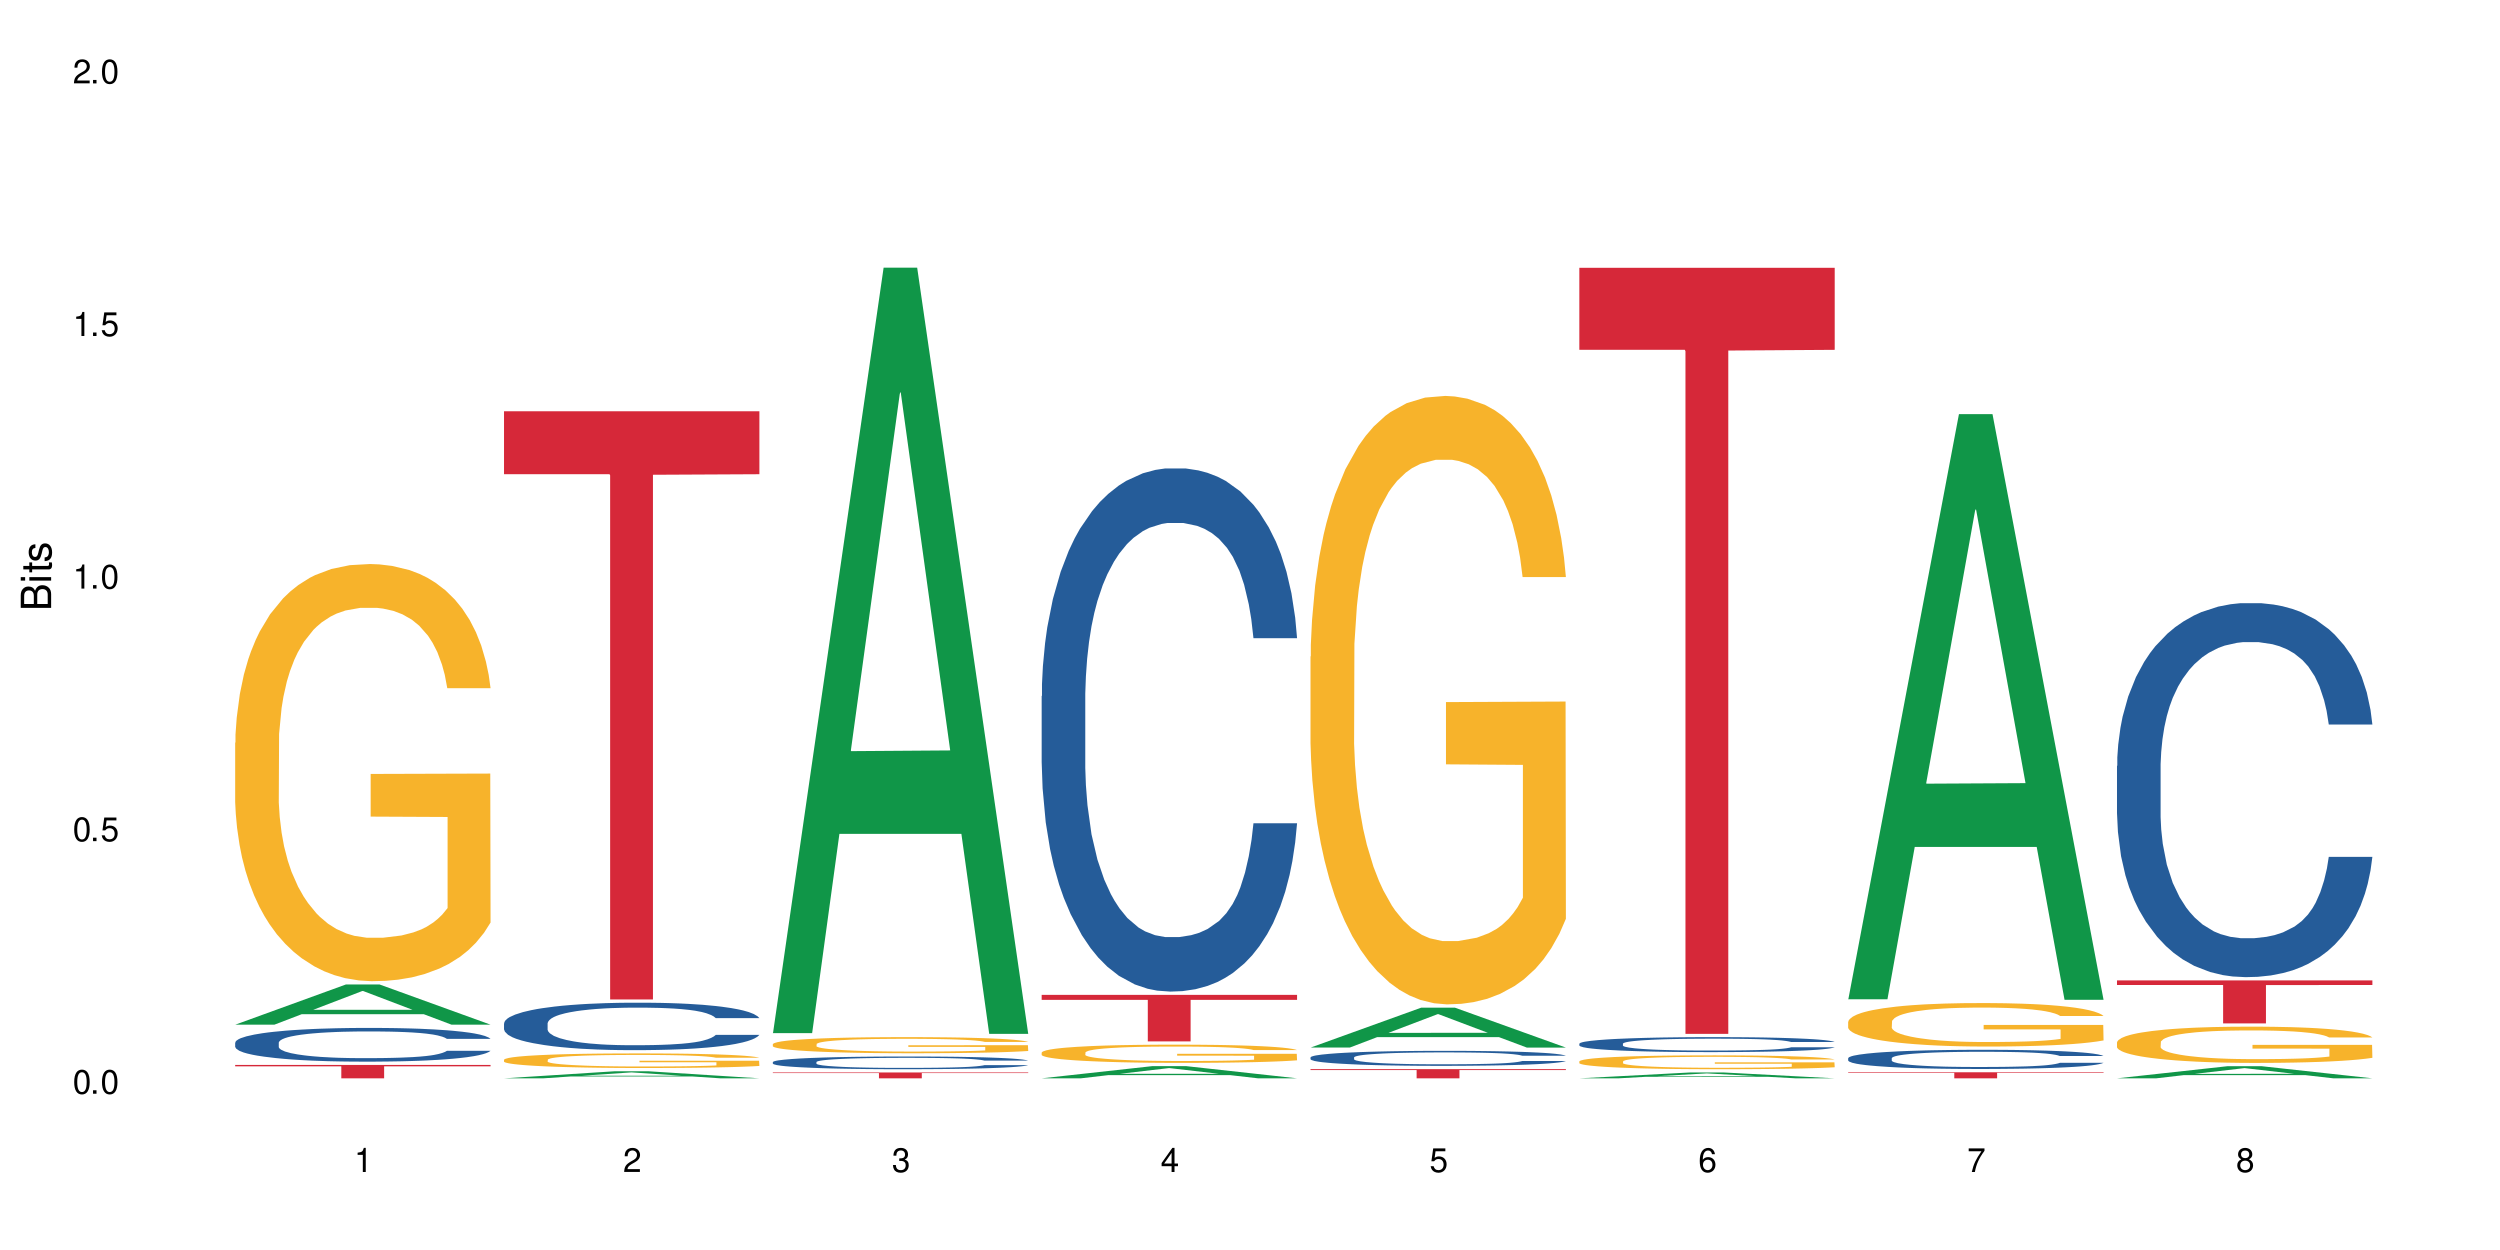 <?xml version="1.0" encoding="UTF-8"?>
<svg xmlns="http://www.w3.org/2000/svg" xmlns:xlink="http://www.w3.org/1999/xlink" width="720" height="360" viewBox="0 0 720 360">
<defs>
<g>
<g id="glyph-0-0">
</g>
<g id="glyph-0-1">
<path d="M 2.641 -6.938 C 2 -6.938 1.422 -6.656 1.078 -6.172 C 0.641 -5.562 0.406 -4.641 0.406 -3.359 C 0.406 -1.016 1.188 0.219 2.641 0.219 C 4.078 0.219 4.859 -1.016 4.859 -3.297 C 4.859 -4.641 4.656 -5.547 4.203 -6.172 C 3.844 -6.656 3.281 -6.938 2.641 -6.938 Z M 2.641 -6.188 C 3.547 -6.188 4 -5.25 4 -3.375 C 4 -1.406 3.562 -0.484 2.625 -0.484 C 1.734 -0.484 1.281 -1.438 1.281 -3.344 C 1.281 -5.25 1.734 -6.188 2.641 -6.188 Z M 2.641 -6.188 "/>
</g>
<g id="glyph-0-2">
<path d="M 1.828 -1 L 0.828 -1 L 0.828 0 L 1.828 0 Z M 1.828 -1 "/>
</g>
<g id="glyph-0-3">
<path d="M 4.562 -6.797 L 1.062 -6.797 L 0.547 -3.094 L 1.328 -3.094 C 1.719 -3.562 2.047 -3.734 2.578 -3.734 C 3.484 -3.734 4.062 -3.109 4.062 -2.094 C 4.062 -1.125 3.484 -0.531 2.578 -0.531 C 1.828 -0.531 1.375 -0.906 1.188 -1.672 L 0.328 -1.672 C 0.453 -1.109 0.547 -0.844 0.75 -0.594 C 1.125 -0.078 1.828 0.219 2.594 0.219 C 3.969 0.219 4.922 -0.781 4.922 -2.219 C 4.922 -3.562 4.031 -4.484 2.719 -4.484 C 2.25 -4.484 1.859 -4.359 1.469 -4.062 L 1.734 -5.969 L 4.562 -5.969 Z M 4.562 -6.797 "/>
</g>
<g id="glyph-0-4">
<path d="M 2.484 -4.938 L 2.484 0 L 3.328 0 L 3.328 -6.938 L 2.766 -6.938 C 2.469 -5.875 2.281 -5.734 0.984 -5.562 L 0.984 -4.938 Z M 2.484 -4.938 "/>
</g>
<g id="glyph-0-5">
<path d="M 4.859 -0.828 L 1.281 -0.828 C 1.359 -1.406 1.672 -1.781 2.5 -2.281 L 3.469 -2.828 C 4.406 -3.344 4.906 -4.062 4.906 -4.906 C 4.906 -5.484 4.672 -6.031 4.266 -6.406 C 3.859 -6.766 3.375 -6.938 2.719 -6.938 C 1.859 -6.938 1.219 -6.625 0.844 -6.031 C 0.609 -5.672 0.5 -5.234 0.484 -4.531 L 1.328 -4.531 C 1.359 -5.016 1.406 -5.281 1.531 -5.516 C 1.75 -5.938 2.188 -6.203 2.703 -6.203 C 3.469 -6.203 4.031 -5.641 4.031 -4.891 C 4.031 -4.344 3.719 -3.859 3.125 -3.516 L 2.234 -3 C 0.812 -2.172 0.406 -1.531 0.328 -0.016 L 4.859 -0.016 Z M 4.859 -0.828 "/>
</g>
<g id="glyph-0-6">
<path d="M 2.125 -3.188 L 2.578 -3.188 C 3.5 -3.188 3.984 -2.766 3.984 -1.922 C 3.984 -1.062 3.469 -0.531 2.594 -0.531 C 1.656 -0.531 1.203 -1 1.156 -2.016 L 0.312 -2.016 C 0.344 -1.453 0.438 -1.094 0.609 -0.781 C 0.953 -0.109 1.625 0.219 2.547 0.219 C 3.953 0.219 4.859 -0.625 4.859 -1.938 C 4.859 -2.828 4.516 -3.297 3.703 -3.594 C 4.344 -3.844 4.656 -4.328 4.656 -5.031 C 4.656 -6.219 3.875 -6.938 2.578 -6.938 C 1.203 -6.938 0.484 -6.172 0.453 -4.703 L 1.297 -4.703 C 1.312 -5.125 1.344 -5.359 1.453 -5.578 C 1.641 -5.969 2.062 -6.203 2.594 -6.203 C 3.344 -6.203 3.797 -5.75 3.797 -5 C 3.797 -4.516 3.609 -4.219 3.25 -4.047 C 3.016 -3.953 2.703 -3.922 2.125 -3.906 Z M 2.125 -3.188 "/>
</g>
<g id="glyph-0-7">
<path d="M 3.141 -1.672 L 3.141 0 L 3.984 0 L 3.984 -1.672 L 4.984 -1.672 L 4.984 -2.438 L 3.984 -2.438 L 3.984 -6.938 L 3.359 -6.938 L 0.266 -2.578 L 0.266 -1.672 Z M 3.141 -2.438 L 1 -2.438 L 3.141 -5.5 Z M 3.141 -2.438 "/>
</g>
<g id="glyph-0-8">
<path d="M 4.781 -5.125 C 4.609 -6.266 3.891 -6.938 2.844 -6.938 C 2.094 -6.938 1.422 -6.578 1.031 -5.953 C 0.594 -5.266 0.406 -4.422 0.406 -3.172 C 0.406 -2 0.578 -1.25 0.984 -0.641 C 1.359 -0.078 1.953 0.219 2.703 0.219 C 3.984 0.219 4.922 -0.75 4.922 -2.094 C 4.922 -3.375 4.062 -4.281 2.844 -4.281 C 2.172 -4.281 1.641 -4.031 1.281 -3.516 C 1.281 -5.234 1.828 -6.188 2.797 -6.188 C 3.391 -6.188 3.797 -5.797 3.938 -5.125 Z M 2.734 -3.531 C 3.547 -3.531 4.062 -2.953 4.062 -2.031 C 4.062 -1.156 3.484 -0.531 2.703 -0.531 C 1.922 -0.531 1.328 -1.188 1.328 -2.078 C 1.328 -2.938 1.906 -3.531 2.734 -3.531 Z M 2.734 -3.531 "/>
</g>
<g id="glyph-0-9">
<path d="M 4.984 -6.797 L 0.438 -6.797 L 0.438 -5.969 L 4.109 -5.969 C 2.5 -3.656 1.828 -2.234 1.328 0 L 2.219 0 C 2.594 -2.172 3.453 -4.047 4.984 -6.094 Z M 4.984 -6.797 "/>
</g>
<g id="glyph-0-10">
<path d="M 3.75 -3.656 C 4.469 -4.094 4.688 -4.438 4.688 -5.078 C 4.688 -6.172 3.844 -6.938 2.641 -6.938 C 1.438 -6.938 0.594 -6.172 0.594 -5.094 C 0.594 -4.438 0.812 -4.094 1.516 -3.656 C 0.734 -3.266 0.359 -2.703 0.359 -1.922 C 0.359 -0.656 1.281 0.219 2.641 0.219 C 3.984 0.219 4.922 -0.656 4.922 -1.922 C 4.922 -2.703 4.531 -3.266 3.75 -3.656 Z M 2.641 -6.188 C 3.359 -6.188 3.812 -5.75 3.812 -5.062 C 3.812 -4.406 3.344 -3.984 2.641 -3.984 C 1.922 -3.984 1.453 -4.406 1.453 -5.078 C 1.453 -5.75 1.922 -6.188 2.641 -6.188 Z M 2.641 -3.266 C 3.484 -3.266 4.062 -2.719 4.062 -1.906 C 4.062 -1.078 3.484 -0.531 2.625 -0.531 C 1.797 -0.531 1.219 -1.094 1.219 -1.906 C 1.219 -2.719 1.781 -3.266 2.641 -3.266 Z M 2.641 -3.266 "/>
</g>
<g id="glyph-1-0">
</g>
<g id="glyph-1-1">
<path d="M 0 -0.953 L 0 -4.891 C 0 -5.719 -0.234 -6.344 -0.734 -6.797 C -1.188 -7.234 -1.812 -7.469 -2.5 -7.469 C -3.547 -7.469 -4.188 -7 -4.625 -5.875 C -4.984 -6.688 -5.625 -7.094 -6.531 -7.094 C -7.172 -7.094 -7.734 -6.859 -8.141 -6.391 C -8.562 -5.922 -8.75 -5.344 -8.75 -4.5 L -8.75 -0.953 Z M -4.984 -2.062 L -7.766 -2.062 L -7.766 -4.219 C -7.766 -4.844 -7.688 -5.203 -7.453 -5.5 C -7.219 -5.812 -6.859 -5.969 -6.375 -5.969 C -5.891 -5.969 -5.531 -5.812 -5.297 -5.5 C -5.062 -5.203 -4.984 -4.844 -4.984 -4.219 Z M -0.984 -2.062 L -4 -2.062 L -4 -4.781 C -4 -5.766 -3.438 -6.359 -2.484 -6.359 C -1.547 -6.359 -0.984 -5.766 -0.984 -4.781 Z M -0.984 -2.062 "/>
</g>
<g id="glyph-1-2">
<path d="M -6.281 -1.797 L -6.281 -0.797 L 0 -0.797 L 0 -1.797 Z M -8.75 -1.797 L -8.75 -0.797 L -7.484 -0.797 L -7.484 -1.797 Z M -8.75 -1.797 "/>
</g>
<g id="glyph-1-3">
<path d="M -6.281 -3.047 L -6.281 -2.016 L -8.016 -2.016 L -8.016 -1.016 L -6.281 -1.016 L -6.281 -0.172 L -5.469 -0.172 L -5.469 -1.016 L -0.719 -1.016 C -0.078 -1.016 0.281 -1.453 0.281 -2.234 C 0.281 -2.5 0.25 -2.719 0.188 -3.047 L -0.641 -3.047 C -0.609 -2.906 -0.594 -2.766 -0.594 -2.562 C -0.594 -2.141 -0.719 -2.016 -1.156 -2.016 L -5.469 -2.016 L -5.469 -3.047 Z M -6.281 -3.047 "/>
</g>
<g id="glyph-1-4">
<path d="M -4.531 -5.25 C -5.766 -5.25 -6.469 -4.422 -6.469 -2.969 C -6.469 -1.516 -5.719 -0.562 -4.547 -0.562 C -3.562 -0.562 -3.094 -1.062 -2.734 -2.562 L -2.516 -3.484 C -2.344 -4.188 -2.094 -4.469 -1.641 -4.469 C -1.047 -4.469 -0.641 -3.875 -0.641 -3 C -0.641 -2.453 -0.797 -2 -1.062 -1.75 C -1.25 -1.594 -1.422 -1.531 -1.875 -1.469 L -1.875 -0.406 C -0.422 -0.453 0.281 -1.266 0.281 -2.922 C 0.281 -4.5 -0.5 -5.516 -1.719 -5.516 C -2.656 -5.516 -3.172 -4.984 -3.469 -3.734 L -3.703 -2.766 C -3.891 -1.953 -4.156 -1.609 -4.594 -1.609 C -5.188 -1.609 -5.547 -2.125 -5.547 -2.938 C -5.547 -3.75 -5.203 -4.172 -4.531 -4.203 Z M -4.531 -5.25 "/>
</g>
</g>
</defs>
<rect x="-72" y="-36" width="864" height="432" fill="rgb(100%, 100%, 100%)" fill-opacity="1"/>
<path fill-rule="nonzero" fill="rgb(6.275%, 58.824%, 28.235%)" fill-opacity="1" d="M 67.73 295.098 L 67.809 295.09 L 99.637 283.523 L 109.301 283.523 L 141.281 295.109 L 130.047 295.109 L 122.031 292.086 L 86.906 292.086 L 79.047 295.098 L 67.73 295.098 L 90.285 290.832 L 118.809 290.824 L 104.586 285.414 L 104.43 285.406 L 104.27 285.438 L 90.207 290.824 L 90.285 290.832 Z M 67.73 295.098 "/>
<path fill-rule="nonzero" fill="rgb(14.51%, 36.078%, 60%)" fill-opacity="1" d="M 67.73 300.273 L 67.82 300.262 L 67.82 300.051 L 68.09 299.715 L 68.719 299.289 L 69.344 298.996 L 70.961 298.469 L 73.203 297.965 L 75.535 297.574 L 77.238 297.344 L 78.766 297.168 L 82.262 296.836 L 84.504 296.668 L 86.926 296.52 L 89.887 296.367 L 92.039 296.277 L 96.883 296.137 L 100.469 296.074 L 103.25 296.047 L 109.262 296.047 L 112.848 296.082 L 115.449 296.129 L 118.32 296.199 L 120.742 296.277 L 124.957 296.473 L 128.727 296.723 L 130.43 296.863 L 133.121 297.141 L 135.184 297.406 L 136.617 297.637 L 138.234 297.965 L 139.668 298.363 L 140.746 298.816 L 141.281 299.199 L 128.727 299.199 L 128.098 298.844 L 127.379 298.566 L 126.035 298.203 L 124.688 297.945 L 122.805 297.691 L 121.102 297.52 L 118.77 297.352 L 116.707 297.246 L 114.555 297.168 L 112.488 297.113 L 108.543 297.059 L 103.969 297.059 L 102.266 297.078 L 98.766 297.148 L 96.883 297.211 L 94.191 297.336 L 92.309 297.449 L 90.066 297.629 L 88.539 297.777 L 86.656 298.008 L 85.312 298.215 L 83.785 298.508 L 82.891 298.727 L 82.082 298.977 L 81.363 299.27 L 80.828 299.578 L 80.469 299.91 L 80.289 300.227 L 80.289 301.605 L 80.469 301.922 L 80.918 302.297 L 82.082 302.836 L 83.785 303.309 L 85.762 303.68 L 87.645 303.945 L 88.719 304.07 L 90.156 304.211 L 92.398 304.391 L 95.629 304.566 L 97.512 304.641 L 100.383 304.711 L 103.34 304.746 L 107.289 304.746 L 110.785 304.711 L 113.117 304.664 L 115.539 304.594 L 118.859 304.445 L 120.922 304.301 L 122.715 304.133 L 124.062 303.965 L 124.957 303.824 L 126.305 303.547 L 127.379 303.246 L 128.188 302.934 L 128.727 302.633 L 141.281 302.633 L 140.746 302.988 L 139.938 303.336 L 139.129 303.59 L 137.875 303.902 L 136.441 304.176 L 134.375 304.488 L 132.672 304.691 L 130.43 304.914 L 128.367 305.082 L 126.125 305.234 L 122.805 305.41 L 120.652 305.5 L 118.32 305.578 L 115.539 305.652 L 112.043 305.711 L 108.273 305.75 L 104.777 305.758 L 101.008 305.738 L 98.227 305.703 L 94.551 305.625 L 89.977 305.465 L 86.656 305.297 L 84.055 305.129 L 81.812 304.949 L 79.301 304.711 L 76.074 304.32 L 74.098 304.02 L 72.754 303.77 L 71.23 303.422 L 70.152 303.113 L 68.898 302.617 L 68 301.984 L 67.73 301.496 Z M 67.73 300.273 "/>
<path fill-rule="nonzero" fill="rgb(96.863%, 70.196%, 16.863%)" fill-opacity="1" d="M 67.73 213.898 L 67.82 213.789 L 67.82 211.594 L 68.18 206.656 L 69.078 199.855 L 70.242 194.258 L 71.5 189.871 L 72.305 187.566 L 73.652 184.273 L 74.816 181.859 L 77.777 176.922 L 81.543 172.312 L 83.609 170.34 L 85.941 168.473 L 89.258 166.387 L 90.785 165.621 L 95.449 163.863 L 100.738 162.77 L 106.57 162.438 L 109.262 162.547 L 112.938 162.988 L 117.961 164.195 L 120.832 165.293 L 123.074 166.387 L 125.406 167.816 L 128.277 170.008 L 130.969 172.645 L 133.121 175.277 L 135.273 178.566 L 137.066 182.078 L 138.594 185.918 L 139.938 190.527 L 140.746 194.367 L 141.281 198.207 L 128.816 198.207 L 128.098 194.367 L 127.289 191.406 L 125.945 187.785 L 124.598 185.152 L 123.254 183.066 L 120.742 180.215 L 118.59 178.457 L 115.898 176.922 L 113.297 175.934 L 110.336 175.277 L 108.543 175.059 L 103.789 175.059 L 99.484 175.824 L 96.973 176.703 L 95.18 177.582 L 92.668 179.227 L 91.141 180.543 L 90.246 181.422 L 87.555 184.82 L 85.762 187.895 L 84.773 189.98 L 83.52 193.27 L 82.621 196.234 L 81.633 200.621 L 81.098 203.914 L 80.379 211.375 L 80.289 231.125 L 80.559 235.293 L 81.098 239.793 L 81.812 243.742 L 82.891 247.914 L 83.965 251.094 L 85.852 255.375 L 87.465 258.227 L 88.719 260.09 L 91.141 263.055 L 92.129 264.043 L 94.461 266.016 L 96.883 267.551 L 99.844 268.867 L 102.086 269.527 L 105.672 270.074 L 110.246 270.074 L 115.629 269.418 L 119.039 268.539 L 121.371 267.66 L 122.895 266.895 L 124.777 265.688 L 126.125 264.59 L 127.379 263.383 L 128.906 261.52 L 128.906 235.293 L 106.75 235.184 L 106.75 222.895 L 141.195 222.785 L 141.281 265.688 L 139.398 268.648 L 137.066 271.504 L 134.824 273.695 L 132.492 275.562 L 129.176 277.648 L 126.484 278.965 L 122.355 280.5 L 118.59 281.488 L 114.645 282.145 L 111.145 282.473 L 107.02 282.586 L 103.34 282.363 L 99.395 281.707 L 96.254 280.828 L 93.383 279.73 L 90.516 278.305 L 86.926 276 L 84.594 274.137 L 82.172 271.832 L 79.75 269.09 L 77.598 266.125 L 76.164 263.82 L 74.727 261.188 L 73.203 257.898 L 71.766 254.168 L 70.691 250.766 L 69.703 246.926 L 68.988 243.305 L 68.27 238.367 L 67.91 234.418 L 67.73 231.016 Z M 67.73 213.898 "/>
<path fill-rule="nonzero" fill="rgb(83.922%, 15.686%, 22.353%)" fill-opacity="1" d="M 67.73 306.695 L 141.281 306.695 L 141.281 307.109 L 110.629 307.113 L 110.629 310.559 L 98.297 310.559 L 98.297 307.117 L 98.117 307.109 L 67.73 307.109 Z M 67.73 306.695 "/>
<path fill-rule="nonzero" fill="rgb(6.275%, 58.824%, 28.235%)" fill-opacity="1" d="M 145.156 310.559 L 145.234 310.555 L 177.059 308.523 L 186.723 308.523 L 218.707 310.559 L 207.469 310.559 L 199.453 310.027 L 164.328 310.027 L 156.469 310.559 L 145.156 310.559 L 167.707 309.809 L 196.23 309.805 L 182.008 308.855 L 181.852 308.852 L 181.695 308.859 L 167.629 309.805 L 167.707 309.809 Z M 145.156 310.559 "/>
<path fill-rule="nonzero" fill="rgb(14.51%, 36.078%, 60%)" fill-opacity="1" d="M 145.156 294.73 L 145.242 294.715 L 145.242 294.418 L 145.512 293.941 L 146.141 293.344 L 146.77 292.93 L 148.383 292.195 L 150.625 291.48 L 152.957 290.934 L 154.664 290.605 L 156.188 290.359 L 159.684 289.895 L 161.93 289.656 L 164.352 289.445 L 167.309 289.234 L 169.461 289.109 L 174.305 288.91 L 177.895 288.82 L 180.676 288.785 L 186.684 288.785 L 190.273 288.832 L 192.875 288.895 L 195.742 288.996 L 198.164 289.109 L 202.383 289.383 L 206.148 289.734 L 207.852 289.934 L 210.543 290.32 L 212.605 290.695 L 214.043 291.02 L 215.656 291.48 L 217.094 292.043 L 218.168 292.68 L 218.707 293.219 L 206.148 293.219 L 205.52 292.719 L 204.805 292.332 L 203.457 291.82 L 202.113 291.457 L 200.23 291.094 L 198.523 290.855 L 196.191 290.621 L 194.129 290.469 L 191.977 290.359 L 189.914 290.281 L 185.969 290.207 L 181.391 290.207 L 179.688 290.234 L 176.191 290.332 L 174.305 290.418 L 171.613 290.594 L 169.73 290.758 L 167.488 291.008 L 165.965 291.219 L 164.082 291.543 L 162.734 291.832 L 161.211 292.242 L 160.312 292.555 L 159.508 292.906 L 158.789 293.316 L 158.25 293.754 L 157.891 294.215 L 157.711 294.668 L 157.711 296.602 L 157.891 297.051 L 158.34 297.578 L 159.508 298.34 L 161.211 299 L 163.184 299.523 L 165.066 299.898 L 166.145 300.074 L 167.578 300.273 L 169.82 300.523 L 173.051 300.773 L 174.934 300.875 L 177.805 300.973 L 180.766 301.023 L 184.711 301.023 L 188.211 300.973 L 190.543 300.91 L 192.965 300.812 L 196.281 300.598 L 198.344 300.398 L 200.141 300.16 L 201.484 299.926 L 202.383 299.723 L 203.727 299.336 L 204.805 298.914 L 205.609 298.477 L 206.148 298.051 L 218.707 298.051 L 218.168 298.551 L 217.359 299.039 L 216.555 299.398 L 215.297 299.836 L 213.863 300.223 L 211.801 300.66 L 210.094 300.949 L 207.852 301.262 L 205.789 301.496 L 203.547 301.711 L 200.23 301.961 L 198.074 302.086 L 195.742 302.199 L 192.965 302.297 L 189.465 302.383 L 185.699 302.434 L 182.199 302.445 L 178.434 302.422 L 175.652 302.371 L 171.973 302.258 L 167.398 302.035 L 164.082 301.797 L 161.48 301.559 L 159.238 301.312 L 156.727 300.973 L 153.496 300.426 L 151.523 300 L 150.176 299.648 L 148.652 299.164 L 147.574 298.727 L 146.32 298.027 L 145.422 297.141 L 145.156 296.453 Z M 145.156 294.73 "/>
<path fill-rule="nonzero" fill="rgb(96.863%, 70.196%, 16.863%)" fill-opacity="1" d="M 145.156 305.184 L 145.242 305.18 L 145.242 305.102 L 145.602 304.93 L 146.5 304.691 L 147.664 304.496 L 148.922 304.344 L 149.73 304.262 L 151.074 304.148 L 152.242 304.062 L 155.199 303.891 L 158.969 303.73 L 161.031 303.66 L 163.363 303.594 L 166.684 303.523 L 168.207 303.496 L 172.871 303.434 L 178.164 303.395 L 183.992 303.383 L 186.684 303.387 L 190.363 303.402 L 195.387 303.445 L 198.254 303.484 L 200.496 303.523 L 202.828 303.574 L 205.699 303.648 L 208.391 303.742 L 210.543 303.832 L 212.695 303.949 L 214.492 304.07 L 216.016 304.207 L 217.359 304.367 L 218.168 304.5 L 218.707 304.637 L 206.238 304.637 L 205.52 304.5 L 204.715 304.398 L 203.367 304.27 L 202.023 304.18 L 200.676 304.105 L 198.164 304.008 L 196.012 303.945 L 193.32 303.891 L 190.723 303.855 L 187.762 303.832 L 185.969 303.824 L 181.211 303.824 L 176.906 303.852 L 174.395 303.883 L 172.602 303.914 L 170.09 303.973 L 168.566 304.016 L 167.668 304.047 L 164.977 304.168 L 163.184 304.273 L 162.195 304.348 L 160.941 304.461 L 160.043 304.566 L 159.059 304.719 L 158.52 304.836 L 157.801 305.094 L 157.711 305.785 L 157.98 305.93 L 158.52 306.09 L 159.238 306.227 L 160.312 306.371 L 161.391 306.484 L 163.273 306.633 L 164.887 306.734 L 166.145 306.797 L 168.566 306.902 L 169.551 306.938 L 171.883 307.004 L 174.305 307.059 L 177.266 307.105 L 179.508 307.129 L 183.098 307.148 L 187.672 307.148 L 193.055 307.125 L 196.461 307.094 L 198.793 307.062 L 200.32 307.035 L 202.203 306.992 L 203.547 306.957 L 204.805 306.914 L 206.328 306.848 L 206.328 305.93 L 184.172 305.926 L 184.172 305.496 L 218.617 305.496 L 218.707 306.992 L 216.824 307.098 L 214.492 307.195 L 212.25 307.273 L 209.918 307.34 L 206.598 307.41 L 203.906 307.457 L 199.781 307.512 L 196.012 307.547 L 192.066 307.57 L 188.566 307.582 L 184.441 307.586 L 180.766 307.578 L 176.816 307.555 L 173.68 307.523 L 170.809 307.484 L 167.938 307.434 L 164.352 307.355 L 162.016 307.289 L 159.594 307.207 L 157.172 307.113 L 155.02 307.008 L 153.586 306.93 L 152.152 306.836 L 150.625 306.723 L 149.191 306.59 L 148.113 306.473 L 147.129 306.34 L 146.41 306.211 L 145.691 306.039 L 145.332 305.902 L 145.156 305.781 Z M 145.156 305.184 "/>
<path fill-rule="nonzero" fill="rgb(83.922%, 15.686%, 22.353%)" fill-opacity="1" d="M 145.156 118.441 L 218.707 118.441 L 218.707 136.574 L 188.051 136.734 L 188.051 287.848 L 175.719 287.848 L 175.719 136.891 L 175.539 136.574 L 145.156 136.574 Z M 145.156 118.441 "/>
<path fill-rule="nonzero" fill="rgb(6.275%, 58.824%, 28.235%)" fill-opacity="1" d="M 222.578 297.547 L 222.656 297.34 L 254.48 77.094 L 264.148 77.094 L 296.129 297.754 L 284.895 297.754 L 276.879 240.156 L 241.75 240.156 L 233.895 297.547 L 222.578 297.547 L 245.129 216.328 L 273.656 216.121 L 259.434 113.145 L 259.273 112.938 L 259.117 113.559 L 245.051 216.121 L 245.129 216.328 Z M 222.578 297.547 "/>
<path fill-rule="nonzero" fill="rgb(14.51%, 36.078%, 60%)" fill-opacity="1" d="M 222.578 305.867 L 222.668 305.863 L 222.668 305.781 L 222.938 305.656 L 223.562 305.496 L 224.191 305.383 L 225.809 305.188 L 228.051 304.996 L 230.383 304.848 L 232.086 304.762 L 233.609 304.695 L 237.109 304.57 L 239.352 304.508 L 241.773 304.449 L 244.734 304.395 L 246.887 304.359 L 251.73 304.309 L 255.316 304.285 L 258.098 304.273 L 264.109 304.273 L 267.695 304.289 L 270.297 304.305 L 273.168 304.332 L 275.59 304.359 L 279.805 304.434 L 283.57 304.527 L 285.277 304.582 L 287.969 304.684 L 290.031 304.785 L 291.465 304.871 L 293.082 304.996 L 294.516 305.148 L 295.59 305.316 L 296.129 305.461 L 283.57 305.461 L 282.945 305.328 L 282.227 305.223 L 280.883 305.086 L 279.535 304.988 L 277.652 304.891 L 275.949 304.828 L 273.617 304.766 L 271.551 304.727 L 269.398 304.695 L 267.336 304.676 L 263.391 304.656 L 258.816 304.656 L 257.109 304.66 L 253.613 304.688 L 251.73 304.711 L 249.039 304.758 L 247.156 304.801 L 244.914 304.867 L 243.387 304.926 L 241.504 305.012 L 240.16 305.09 L 238.633 305.199 L 237.738 305.285 L 236.93 305.379 L 236.211 305.488 L 235.672 305.605 L 235.316 305.73 L 235.137 305.848 L 235.137 306.367 L 235.316 306.488 L 235.762 306.629 L 236.93 306.832 L 238.633 307.008 L 240.605 307.148 L 242.492 307.25 L 243.566 307.297 L 245.004 307.352 L 247.246 307.418 L 250.473 307.484 L 252.355 307.512 L 255.227 307.539 L 258.188 307.551 L 262.133 307.551 L 265.633 307.539 L 267.965 307.52 L 270.387 307.496 L 273.707 307.438 L 275.77 307.383 L 277.562 307.32 L 278.906 307.258 L 279.805 307.203 L 281.148 307.102 L 282.227 306.984 L 283.035 306.867 L 283.57 306.754 L 296.129 306.754 L 295.59 306.891 L 294.785 307.02 L 293.977 307.117 L 292.723 307.234 L 291.285 307.336 L 289.223 307.453 L 287.52 307.531 L 285.277 307.613 L 283.215 307.68 L 280.973 307.734 L 277.652 307.801 L 275.5 307.836 L 273.168 307.867 L 270.387 307.891 L 266.887 307.914 L 263.121 307.93 L 259.621 307.934 L 255.855 307.926 L 253.074 307.914 L 249.398 307.883 L 244.824 307.82 L 241.504 307.758 L 238.902 307.695 L 236.66 307.629 L 234.148 307.539 L 230.918 307.391 L 228.945 307.277 L 227.602 307.184 L 226.074 307.055 L 225 306.938 L 223.742 306.75 L 222.848 306.512 L 222.578 306.328 Z M 222.578 305.867 "/>
<path fill-rule="nonzero" fill="rgb(96.863%, 70.196%, 16.863%)" fill-opacity="1" d="M 222.578 300.684 L 222.668 300.676 L 222.668 300.594 L 223.027 300.402 L 223.922 300.141 L 225.09 299.922 L 226.344 299.754 L 227.152 299.664 L 228.496 299.535 L 229.664 299.445 L 232.625 299.254 L 236.391 299.074 L 238.453 299 L 240.785 298.926 L 244.105 298.844 L 245.629 298.816 L 250.293 298.746 L 255.586 298.707 L 261.418 298.691 L 264.109 298.695 L 267.785 298.715 L 272.809 298.762 L 275.68 298.805 L 277.922 298.844 L 280.254 298.902 L 283.125 298.984 L 285.816 299.086 L 287.969 299.188 L 290.121 299.316 L 291.914 299.453 L 293.438 299.602 L 294.785 299.777 L 295.59 299.926 L 296.129 300.074 L 283.66 300.074 L 282.945 299.926 L 282.137 299.812 L 280.793 299.672 L 279.445 299.57 L 278.102 299.488 L 275.59 299.379 L 273.438 299.312 L 270.746 299.254 L 268.145 299.215 L 265.184 299.188 L 263.391 299.18 L 258.637 299.18 L 254.332 299.211 L 251.82 299.242 L 250.023 299.277 L 247.512 299.34 L 245.988 299.391 L 245.094 299.426 L 242.402 299.559 L 240.605 299.676 L 239.621 299.758 L 238.363 299.883 L 237.469 300 L 236.48 300.168 L 235.941 300.297 L 235.227 300.586 L 235.137 301.348 L 235.406 301.508 L 235.941 301.684 L 236.66 301.836 L 237.738 301.996 L 238.812 302.121 L 240.695 302.285 L 242.312 302.395 L 243.566 302.469 L 245.988 302.582 L 246.977 302.621 L 249.309 302.695 L 251.73 302.754 L 254.691 302.805 L 256.934 302.832 L 260.52 302.852 L 265.094 302.852 L 270.477 302.828 L 273.887 302.793 L 276.219 302.758 L 277.742 302.73 L 279.625 302.684 L 280.973 302.641 L 282.227 302.594 L 283.75 302.523 L 283.75 301.508 L 261.598 301.504 L 261.598 301.031 L 296.039 301.023 L 296.129 302.684 L 294.246 302.797 L 291.914 302.906 L 289.672 302.992 L 287.34 303.066 L 284.02 303.145 L 281.328 303.195 L 277.203 303.254 L 273.438 303.293 L 269.488 303.32 L 265.992 303.332 L 261.867 303.336 L 258.188 303.328 L 254.242 303.301 L 251.102 303.27 L 248.23 303.227 L 245.359 303.172 L 241.773 303.082 L 239.441 303.008 L 237.02 302.922 L 234.598 302.816 L 232.445 302.699 L 231.008 302.609 L 229.574 302.508 L 228.051 302.383 L 226.613 302.238 L 225.539 302.105 L 224.551 301.957 L 223.832 301.816 L 223.117 301.629 L 222.758 301.477 L 222.578 301.344 Z M 222.578 300.684 "/>
<path fill-rule="nonzero" fill="rgb(83.922%, 15.686%, 22.353%)" fill-opacity="1" d="M 222.578 308.871 L 296.129 308.871 L 296.129 309.051 L 265.477 309.051 L 265.477 310.559 L 253.141 310.559 L 253.141 309.055 L 252.965 309.051 L 222.578 309.051 Z M 222.578 308.871 "/>
<path fill-rule="nonzero" fill="rgb(6.275%, 58.824%, 28.235%)" fill-opacity="1" d="M 300 310.555 L 300.078 310.551 L 331.906 307.043 L 341.57 307.043 L 373.555 310.559 L 362.316 310.559 L 354.301 309.641 L 319.176 309.641 L 311.316 310.555 L 300 310.555 L 322.555 309.262 L 351.078 309.258 L 336.855 307.617 L 336.699 307.617 L 336.543 307.625 L 322.477 309.258 L 322.555 309.262 Z M 300 310.555 "/>
<path fill-rule="nonzero" fill="rgb(14.51%, 36.078%, 60%)" fill-opacity="1" d="M 300 200.473 L 300.09 200.336 L 300.09 197.031 L 300.359 191.797 L 300.988 185.188 L 301.617 180.645 L 303.23 172.52 L 305.473 164.668 L 307.805 158.609 L 309.508 155.027 L 311.035 152.273 L 314.531 147.18 L 316.773 144.562 L 319.195 142.223 L 322.156 139.879 L 324.309 138.504 L 329.152 136.301 L 332.742 135.336 L 335.52 134.922 L 341.531 134.922 L 345.117 135.473 L 347.719 136.16 L 350.59 137.262 L 353.012 138.504 L 357.227 141.531 L 360.996 145.387 L 362.699 147.59 L 365.391 151.859 L 367.453 155.992 L 368.891 159.574 L 370.504 164.668 L 371.938 170.867 L 373.016 177.891 L 373.555 183.809 L 360.996 183.809 L 360.367 178.301 L 359.648 174.031 L 358.305 168.387 L 356.961 164.395 L 355.074 160.398 L 353.371 157.781 L 351.039 155.164 L 348.977 153.512 L 346.824 152.273 L 344.762 151.449 L 340.812 150.621 L 336.238 150.621 L 334.535 150.898 L 331.035 152 L 329.152 152.961 L 326.461 154.891 L 324.578 156.68 L 322.336 159.434 L 320.812 161.777 L 318.926 165.355 L 317.582 168.523 L 316.059 173.07 L 315.16 176.512 L 314.352 180.367 L 313.637 184.914 L 313.098 189.73 L 312.738 194.828 L 312.559 199.785 L 312.559 221.133 L 312.738 226.09 L 313.188 231.871 L 314.352 240.273 L 316.059 247.57 L 318.031 253.355 L 319.914 257.488 L 320.992 259.414 L 322.426 261.617 L 324.668 264.375 L 327.898 267.129 L 329.781 268.23 L 332.652 269.332 L 335.609 269.883 L 339.559 269.883 L 343.055 269.332 L 345.387 268.641 L 347.809 267.539 L 351.129 265.199 L 353.191 262.996 L 354.984 260.379 L 356.332 257.762 L 357.227 255.559 L 358.574 251.289 L 359.648 246.609 L 360.457 241.789 L 360.996 237.105 L 373.555 237.105 L 373.016 242.613 L 372.207 247.984 L 371.402 251.98 L 370.145 256.801 L 368.711 261.066 L 366.645 265.887 L 364.941 269.055 L 362.699 272.5 L 360.637 275.113 L 358.395 277.457 L 355.074 280.211 L 352.922 281.586 L 350.59 282.828 L 347.809 283.93 L 344.312 284.891 L 340.543 285.445 L 337.047 285.582 L 333.277 285.305 L 330.5 284.754 L 326.82 283.516 L 322.246 281.035 L 318.926 278.422 L 316.324 275.805 L 314.082 273.051 L 311.57 269.332 L 308.344 263.27 L 306.371 258.59 L 305.023 254.734 L 303.5 249.363 L 302.422 244.543 L 301.168 236.832 L 300.27 227.051 L 300 219.477 Z M 300 200.473 "/>
<path fill-rule="nonzero" fill="rgb(96.863%, 70.196%, 16.863%)" fill-opacity="1" d="M 300 303.109 L 300.09 303.105 L 300.09 303.008 L 300.449 302.793 L 301.348 302.496 L 302.512 302.25 L 303.77 302.059 L 304.574 301.961 L 305.922 301.816 L 307.086 301.711 L 310.047 301.496 L 313.816 301.293 L 315.879 301.207 L 318.211 301.125 L 321.527 301.035 L 323.055 301 L 327.719 300.926 L 333.012 300.875 L 338.84 300.863 L 341.531 300.867 L 345.207 300.887 L 350.23 300.938 L 353.102 300.988 L 355.344 301.035 L 357.676 301.098 L 360.547 301.191 L 363.238 301.309 L 365.391 301.422 L 367.543 301.566 L 369.336 301.719 L 370.863 301.887 L 372.207 302.09 L 373.016 302.258 L 373.555 302.422 L 361.086 302.422 L 360.367 302.258 L 359.559 302.125 L 358.215 301.969 L 356.871 301.855 L 355.523 301.762 L 353.012 301.637 L 350.859 301.562 L 348.168 301.496 L 345.566 301.453 L 342.609 301.422 L 340.812 301.414 L 336.059 301.414 L 331.754 301.445 L 329.242 301.484 L 327.449 301.523 L 324.938 301.594 L 323.414 301.652 L 322.516 301.691 L 319.824 301.84 L 318.031 301.973 L 317.043 302.066 L 315.789 302.207 L 314.891 302.336 L 313.902 302.527 L 313.367 302.672 L 312.648 303 L 312.559 303.859 L 312.828 304.043 L 313.367 304.238 L 314.082 304.41 L 315.16 304.594 L 316.234 304.734 L 318.121 304.918 L 319.734 305.043 L 320.992 305.125 L 323.414 305.254 L 324.398 305.297 L 326.73 305.383 L 329.152 305.449 L 332.113 305.508 L 334.355 305.539 L 337.941 305.562 L 342.52 305.562 L 347.898 305.531 L 351.309 305.496 L 353.641 305.457 L 355.164 305.422 L 357.047 305.371 L 358.395 305.32 L 359.648 305.27 L 361.176 305.188 L 361.176 304.043 L 339.02 304.039 L 339.02 303.5 L 373.465 303.496 L 373.555 305.371 L 371.668 305.5 L 369.336 305.625 L 367.094 305.719 L 364.762 305.801 L 361.445 305.891 L 358.754 305.949 L 354.629 306.016 L 350.859 306.059 L 346.914 306.09 L 343.414 306.102 L 339.289 306.105 L 335.609 306.098 L 331.664 306.07 L 328.523 306.031 L 325.656 305.984 L 322.785 305.922 L 319.195 305.82 L 316.863 305.738 L 314.441 305.637 L 312.02 305.52 L 309.867 305.391 L 308.434 305.289 L 306.996 305.172 L 305.473 305.031 L 304.039 304.867 L 302.961 304.719 L 301.973 304.551 L 301.258 304.391 L 300.539 304.176 L 300.18 304.004 L 300 303.855 Z M 300 303.109 "/>
<path fill-rule="nonzero" fill="rgb(83.922%, 15.686%, 22.353%)" fill-opacity="1" d="M 300 286.52 L 373.555 286.52 L 373.555 287.953 L 342.898 287.965 L 342.898 299.926 L 330.566 299.926 L 330.566 287.98 L 330.387 287.953 L 300 287.953 Z M 300 286.52 "/>
<path fill-rule="nonzero" fill="rgb(6.275%, 58.824%, 28.235%)" fill-opacity="1" d="M 377.426 301.699 L 377.504 301.688 L 409.328 290.199 L 418.992 290.199 L 450.977 301.707 L 439.738 301.707 L 431.723 298.703 L 396.598 298.703 L 388.738 301.699 L 377.426 301.699 L 399.977 297.461 L 428.504 297.449 L 414.277 292.082 L 414.121 292.07 L 413.965 292.102 L 399.898 297.449 L 399.977 297.461 Z M 377.426 301.699 "/>
<path fill-rule="nonzero" fill="rgb(14.51%, 36.078%, 60%)" fill-opacity="1" d="M 377.426 304.523 L 377.516 304.52 L 377.516 304.426 L 377.781 304.277 L 378.41 304.086 L 379.039 303.957 L 380.652 303.723 L 382.895 303.5 L 385.227 303.324 L 386.934 303.223 L 388.457 303.145 L 391.957 302.996 L 394.199 302.922 L 396.621 302.855 L 399.578 302.789 L 401.734 302.75 L 406.574 302.684 L 410.164 302.656 L 412.945 302.645 L 418.953 302.645 L 422.543 302.66 L 425.145 302.68 L 428.016 302.715 L 430.438 302.75 L 434.652 302.836 L 438.418 302.945 L 440.125 303.008 L 442.812 303.133 L 444.879 303.25 L 446.312 303.352 L 447.926 303.5 L 449.363 303.676 L 450.438 303.879 L 450.977 304.047 L 438.418 304.047 L 437.789 303.891 L 437.074 303.766 L 435.727 303.605 L 434.383 303.492 L 432.5 303.375 L 430.793 303.301 L 428.461 303.227 L 426.398 303.18 L 424.246 303.145 L 422.184 303.121 L 418.238 303.098 L 413.664 303.098 L 411.957 303.105 L 408.461 303.137 L 406.574 303.164 L 403.887 303.219 L 402 303.27 L 399.758 303.348 L 398.234 303.414 L 396.352 303.52 L 395.004 303.609 L 393.48 303.738 L 392.582 303.836 L 391.777 303.949 L 391.059 304.078 L 390.52 304.215 L 390.16 304.363 L 389.98 304.504 L 389.98 305.117 L 390.16 305.258 L 390.609 305.426 L 391.777 305.664 L 393.48 305.875 L 395.453 306.039 L 397.336 306.16 L 398.414 306.215 L 399.848 306.277 L 402.09 306.355 L 405.32 306.434 L 407.203 306.465 L 410.074 306.496 L 413.035 306.512 L 416.98 306.512 L 420.48 306.496 L 422.812 306.477 L 425.234 306.445 L 428.551 306.379 L 430.613 306.316 L 432.41 306.242 L 433.754 306.168 L 434.652 306.102 L 435.996 305.98 L 437.074 305.848 L 437.879 305.707 L 438.418 305.574 L 450.977 305.574 L 450.438 305.73 L 449.633 305.887 L 448.824 306 L 447.566 306.137 L 446.133 306.262 L 444.07 306.398 L 442.367 306.488 L 440.125 306.59 L 438.059 306.664 L 435.816 306.73 L 432.5 306.809 L 430.348 306.848 L 428.016 306.883 L 425.234 306.914 L 421.734 306.945 L 417.969 306.961 L 414.469 306.965 L 410.703 306.957 L 407.922 306.941 L 404.242 306.902 L 399.668 306.832 L 396.352 306.758 L 393.75 306.684 L 391.508 306.605 L 388.996 306.496 L 385.766 306.324 L 383.793 306.191 L 382.449 306.078 L 380.922 305.926 L 379.848 305.789 L 378.59 305.566 L 377.695 305.285 L 377.426 305.07 Z M 377.426 304.523 "/>
<path fill-rule="nonzero" fill="rgb(96.863%, 70.196%, 16.863%)" fill-opacity="1" d="M 377.426 189.082 L 377.516 188.922 L 377.516 185.719 L 377.871 178.52 L 378.77 168.598 L 379.938 160.434 L 381.191 154.031 L 382 150.672 L 383.344 145.871 L 384.512 142.352 L 387.469 135.148 L 391.238 128.426 L 393.301 125.547 L 395.633 122.828 L 398.953 119.785 L 400.477 118.664 L 405.141 116.105 L 410.434 114.504 L 416.262 114.023 L 418.953 114.184 L 422.633 114.824 L 427.656 116.586 L 430.527 118.184 L 432.77 119.785 L 435.102 121.867 L 437.969 125.066 L 440.66 128.906 L 442.812 132.75 L 444.969 137.551 L 446.762 142.672 L 448.285 148.273 L 449.633 154.992 L 450.438 160.594 L 450.977 166.195 L 438.508 166.195 L 437.789 160.594 L 436.984 156.273 L 435.637 150.992 L 434.293 147.152 L 432.949 144.109 L 430.438 139.949 L 428.281 137.391 L 425.594 135.148 L 422.992 133.707 L 420.031 132.75 L 418.238 132.43 L 413.484 132.43 L 409.176 133.547 L 406.664 134.828 L 404.871 136.109 L 402.359 138.508 L 400.836 140.43 L 399.938 141.711 L 397.246 146.672 L 395.453 151.152 L 394.469 154.191 L 393.211 158.996 L 392.312 163.316 L 391.328 169.715 L 390.789 174.52 L 390.07 185.398 L 389.98 214.207 L 390.25 220.289 L 390.789 226.848 L 391.508 232.609 L 392.582 238.691 L 393.66 243.332 L 395.543 249.574 L 397.156 253.734 L 398.414 256.457 L 400.836 260.777 L 401.82 262.215 L 404.156 265.098 L 406.574 267.34 L 409.535 269.258 L 411.777 270.219 L 415.367 271.02 L 419.941 271.02 L 425.324 270.059 L 428.73 268.777 L 431.062 267.496 L 432.59 266.379 L 434.473 264.617 L 435.816 263.016 L 437.074 261.258 L 438.598 258.535 L 438.598 220.289 L 416.441 220.129 L 416.441 202.203 L 450.887 202.043 L 450.977 264.617 L 449.094 268.938 L 446.762 273.098 L 444.52 276.301 L 442.188 279.02 L 438.867 282.062 L 436.176 283.98 L 432.051 286.223 L 428.281 287.664 L 424.336 288.621 L 420.84 289.102 L 416.711 289.262 L 413.035 288.941 L 409.086 287.984 L 405.949 286.703 L 403.078 285.102 L 400.207 283.02 L 396.621 279.66 L 394.289 276.941 L 391.867 273.578 L 389.445 269.578 L 387.293 265.258 L 385.855 261.898 L 384.422 258.055 L 382.895 253.254 L 381.461 247.812 L 380.383 242.852 L 379.398 237.25 L 378.68 231.969 L 377.961 224.77 L 377.605 219.008 L 377.426 214.047 Z M 377.426 189.082 "/>
<path fill-rule="nonzero" fill="rgb(83.922%, 15.686%, 22.353%)" fill-opacity="1" d="M 377.426 307.902 L 450.977 307.902 L 450.977 308.184 L 420.324 308.188 L 420.324 310.559 L 407.988 310.559 L 407.988 308.191 L 407.809 308.184 L 377.426 308.184 Z M 377.426 307.902 "/>
<path fill-rule="nonzero" fill="rgb(6.275%, 58.824%, 28.235%)" fill-opacity="1" d="M 454.848 310.559 L 454.926 310.555 L 486.75 308.871 L 496.418 308.871 L 528.398 310.559 L 517.164 310.559 L 509.148 310.117 L 474.023 310.117 L 466.164 310.559 L 454.848 310.559 L 477.402 309.938 L 505.926 309.934 L 491.703 309.145 L 491.547 309.145 L 491.387 309.148 L 477.32 309.934 L 477.402 309.938 Z M 454.848 310.559 "/>
<path fill-rule="nonzero" fill="rgb(14.51%, 36.078%, 60%)" fill-opacity="1" d="M 454.848 300.57 L 454.938 300.566 L 454.938 300.473 L 455.207 300.324 L 455.836 300.133 L 456.461 300.004 L 458.078 299.773 L 460.32 299.547 L 462.652 299.375 L 464.355 299.27 L 465.879 299.191 L 469.379 299.047 L 471.621 298.973 L 474.043 298.902 L 477.004 298.836 L 479.156 298.797 L 484 298.734 L 487.586 298.707 L 490.367 298.695 L 496.379 298.695 L 499.965 298.711 L 502.566 298.73 L 505.438 298.762 L 507.859 298.797 L 512.074 298.883 L 515.844 298.996 L 517.547 299.059 L 520.238 299.18 L 522.301 299.297 L 523.734 299.402 L 525.352 299.547 L 526.785 299.723 L 527.863 299.926 L 528.398 300.094 L 515.844 300.094 L 515.215 299.938 L 514.496 299.816 L 513.152 299.652 L 511.805 299.539 L 509.922 299.426 L 508.219 299.348 L 505.887 299.273 L 503.824 299.227 L 501.672 299.191 L 499.605 299.168 L 495.66 299.145 L 491.086 299.145 L 489.383 299.152 L 485.883 299.184 L 484 299.211 L 481.309 299.266 L 479.426 299.316 L 477.184 299.398 L 475.656 299.465 L 473.773 299.566 L 472.43 299.656 L 470.902 299.789 L 470.008 299.887 L 469.199 299.996 L 468.48 300.125 L 467.945 300.266 L 467.586 300.41 L 467.406 300.551 L 467.406 301.164 L 467.586 301.305 L 468.035 301.473 L 469.199 301.711 L 470.902 301.922 L 472.879 302.086 L 474.762 302.203 L 475.836 302.262 L 477.273 302.324 L 479.516 302.402 L 482.742 302.48 L 484.629 302.512 L 487.496 302.543 L 490.457 302.559 L 494.406 302.559 L 497.902 302.543 L 500.234 302.523 L 502.656 302.492 L 505.977 302.426 L 508.039 302.363 L 509.832 302.289 L 511.18 302.211 L 512.074 302.148 L 513.422 302.027 L 514.496 301.895 L 515.305 301.754 L 515.844 301.621 L 528.398 301.621 L 527.863 301.777 L 527.055 301.934 L 526.246 302.047 L 524.992 302.184 L 523.555 302.309 L 521.492 302.445 L 519.789 302.535 L 517.547 302.633 L 515.484 302.711 L 513.242 302.777 L 509.922 302.855 L 507.77 302.895 L 505.438 302.93 L 502.656 302.961 L 499.16 302.988 L 495.391 303.004 L 491.895 303.008 L 488.125 303 L 485.344 302.984 L 481.668 302.949 L 477.094 302.879 L 473.773 302.805 L 471.172 302.73 L 468.93 302.648 L 466.418 302.543 L 463.191 302.371 L 461.215 302.234 L 459.871 302.125 L 458.348 301.973 L 457.27 301.836 L 456.016 301.613 L 455.117 301.332 L 454.848 301.117 Z M 454.848 300.57 "/>
<path fill-rule="nonzero" fill="rgb(96.863%, 70.196%, 16.863%)" fill-opacity="1" d="M 454.848 305.652 L 454.938 305.648 L 454.938 305.578 L 455.297 305.414 L 456.191 305.188 L 457.359 305.004 L 458.613 304.855 L 459.422 304.781 L 460.77 304.672 L 461.934 304.59 L 464.895 304.426 L 468.66 304.273 L 470.723 304.207 L 473.055 304.148 L 476.375 304.078 L 477.898 304.051 L 482.562 303.992 L 487.855 303.957 L 493.688 303.945 L 496.379 303.949 L 500.055 303.965 L 505.078 304.004 L 507.949 304.043 L 510.191 304.078 L 512.523 304.125 L 515.395 304.199 L 518.086 304.285 L 520.238 304.371 L 522.391 304.48 L 524.184 304.598 L 525.711 304.727 L 527.055 304.879 L 527.863 305.008 L 528.398 305.133 L 515.934 305.133 L 515.215 305.008 L 514.406 304.906 L 513.062 304.789 L 511.715 304.699 L 510.371 304.633 L 507.859 304.535 L 505.707 304.477 L 503.016 304.426 L 500.414 304.395 L 497.453 304.371 L 495.66 304.367 L 490.906 304.367 L 486.602 304.391 L 484.09 304.422 L 482.297 304.449 L 479.785 304.504 L 478.258 304.547 L 477.363 304.578 L 474.672 304.688 L 472.879 304.793 L 471.891 304.859 L 470.633 304.969 L 469.738 305.066 L 468.75 305.215 L 468.211 305.324 L 467.496 305.57 L 467.406 306.227 L 467.676 306.363 L 468.211 306.512 L 468.93 306.645 L 470.008 306.781 L 471.082 306.887 L 472.965 307.031 L 474.582 307.125 L 475.836 307.188 L 478.258 307.285 L 479.246 307.316 L 481.578 307.383 L 484 307.434 L 486.961 307.477 L 489.203 307.5 L 492.789 307.52 L 497.363 307.52 L 502.746 307.496 L 506.156 307.469 L 508.488 307.438 L 510.012 307.414 L 511.895 307.371 L 513.242 307.336 L 514.496 307.297 L 516.023 307.234 L 516.023 306.363 L 493.867 306.359 L 493.867 305.953 L 528.309 305.949 L 528.398 307.371 L 526.516 307.469 L 524.184 307.566 L 521.941 307.637 L 519.609 307.699 L 516.289 307.77 L 513.602 307.812 L 509.473 307.863 L 505.707 307.895 L 501.758 307.918 L 498.262 307.93 L 494.137 307.934 L 490.457 307.926 L 486.512 307.902 L 483.371 307.875 L 480.5 307.84 L 477.633 307.789 L 474.043 307.715 L 471.711 307.652 L 469.289 307.574 L 466.867 307.484 L 464.715 307.387 L 463.281 307.309 L 461.844 307.223 L 460.32 307.113 L 458.883 306.988 L 457.809 306.879 L 456.82 306.75 L 456.102 306.629 L 455.387 306.465 L 455.027 306.336 L 454.848 306.223 Z M 454.848 305.652 "/>
<path fill-rule="nonzero" fill="rgb(83.922%, 15.686%, 22.353%)" fill-opacity="1" d="M 454.848 77.133 L 528.398 77.133 L 528.398 100.75 L 497.746 100.957 L 497.746 297.758 L 485.414 297.758 L 485.414 101.164 L 485.234 100.75 L 454.848 100.75 Z M 454.848 77.133 "/>
<path fill-rule="nonzero" fill="rgb(6.275%, 58.824%, 28.235%)" fill-opacity="1" d="M 532.27 287.785 L 532.352 287.629 L 564.176 119.27 L 573.84 119.27 L 605.824 287.945 L 594.586 287.945 L 586.57 243.914 L 551.445 243.914 L 543.586 287.785 L 532.27 287.785 L 554.824 225.699 L 583.348 225.543 L 569.125 146.828 L 568.969 146.672 L 568.812 147.145 L 554.746 225.543 L 554.824 225.699 Z M 532.27 287.785 "/>
<path fill-rule="nonzero" fill="rgb(14.51%, 36.078%, 60%)" fill-opacity="1" d="M 532.27 304.746 L 532.359 304.742 L 532.359 304.621 L 532.629 304.43 L 533.258 304.188 L 533.887 304.02 L 535.5 303.723 L 537.742 303.434 L 540.074 303.211 L 541.777 303.078 L 543.305 302.98 L 546.801 302.793 L 549.043 302.695 L 551.465 302.609 L 554.426 302.523 L 556.578 302.473 L 561.422 302.395 L 565.012 302.359 L 567.793 302.344 L 573.801 302.344 L 577.391 302.363 L 579.992 302.387 L 582.859 302.43 L 585.281 302.473 L 589.5 302.586 L 593.266 302.727 L 594.969 302.809 L 597.66 302.965 L 599.723 303.117 L 601.16 303.246 L 602.773 303.434 L 604.207 303.66 L 605.285 303.918 L 605.824 304.137 L 593.266 304.137 L 592.637 303.934 L 591.922 303.777 L 590.574 303.57 L 589.23 303.422 L 587.344 303.277 L 585.641 303.18 L 583.309 303.086 L 581.246 303.023 L 579.094 302.98 L 577.031 302.949 L 573.082 302.918 L 568.508 302.918 L 566.805 302.93 L 563.305 302.969 L 561.422 303.004 L 558.73 303.074 L 556.848 303.141 L 554.605 303.242 L 553.082 303.328 L 551.199 303.457 L 549.852 303.574 L 548.328 303.742 L 547.43 303.867 L 546.621 304.008 L 545.906 304.176 L 545.367 304.352 L 545.008 304.539 L 544.828 304.723 L 544.828 305.504 L 545.008 305.684 L 545.457 305.898 L 546.621 306.207 L 548.328 306.473 L 550.301 306.684 L 552.184 306.836 L 553.262 306.906 L 554.695 306.988 L 556.938 307.09 L 560.168 307.191 L 562.051 307.23 L 564.922 307.27 L 567.883 307.289 L 571.828 307.289 L 575.324 307.27 L 577.656 307.246 L 580.078 307.203 L 583.398 307.121 L 585.461 307.039 L 587.254 306.941 L 588.602 306.848 L 589.5 306.766 L 590.844 306.609 L 591.922 306.438 L 592.727 306.262 L 593.266 306.09 L 605.824 306.09 L 605.285 306.293 L 604.477 306.488 L 603.672 306.633 L 602.414 306.812 L 600.98 306.969 L 598.918 307.145 L 597.211 307.262 L 594.969 307.387 L 592.906 307.484 L 590.664 307.57 L 587.344 307.668 L 585.191 307.719 L 582.859 307.766 L 580.078 307.805 L 576.582 307.84 L 572.816 307.863 L 569.316 307.867 L 565.551 307.855 L 562.77 307.836 L 559.09 307.789 L 554.516 307.699 L 551.199 307.605 L 548.598 307.508 L 546.355 307.406 L 543.844 307.27 L 540.613 307.047 L 538.641 306.875 L 537.293 306.734 L 535.77 306.539 L 534.691 306.363 L 533.438 306.078 L 532.539 305.719 L 532.27 305.441 Z M 532.27 304.746 "/>
<path fill-rule="nonzero" fill="rgb(96.863%, 70.196%, 16.863%)" fill-opacity="1" d="M 532.27 294.246 L 532.359 294.234 L 532.359 294.004 L 532.719 293.492 L 533.617 292.781 L 534.781 292.199 L 536.039 291.742 L 536.844 291.5 L 538.191 291.156 L 539.355 290.906 L 542.316 290.391 L 546.086 289.91 L 548.148 289.703 L 550.48 289.512 L 553.797 289.293 L 555.324 289.215 L 559.988 289.031 L 565.281 288.914 L 571.109 288.883 L 573.801 288.895 L 577.48 288.938 L 582.5 289.066 L 585.371 289.18 L 587.613 289.293 L 589.945 289.441 L 592.816 289.672 L 595.508 289.945 L 597.66 290.219 L 599.812 290.562 L 601.609 290.93 L 603.133 291.328 L 604.477 291.809 L 605.285 292.211 L 605.824 292.609 L 593.355 292.609 L 592.637 292.211 L 591.832 291.902 L 590.484 291.523 L 589.141 291.25 L 587.793 291.031 L 585.281 290.734 L 583.129 290.551 L 580.438 290.391 L 577.836 290.289 L 574.879 290.219 L 573.082 290.195 L 568.328 290.195 L 564.023 290.277 L 561.512 290.367 L 559.719 290.461 L 557.207 290.633 L 555.684 290.77 L 554.785 290.859 L 552.094 291.215 L 550.301 291.535 L 549.312 291.754 L 548.059 292.094 L 547.16 292.402 L 546.176 292.863 L 545.637 293.203 L 544.918 293.984 L 544.828 296.043 L 545.098 296.477 L 545.637 296.945 L 546.355 297.355 L 547.43 297.789 L 548.508 298.121 L 550.391 298.57 L 552.004 298.867 L 553.262 299.059 L 555.684 299.371 L 556.668 299.473 L 559 299.68 L 561.422 299.84 L 564.383 299.977 L 566.625 300.043 L 570.215 300.102 L 574.789 300.102 L 580.168 300.031 L 583.578 299.941 L 585.91 299.852 L 587.434 299.77 L 589.32 299.645 L 590.664 299.531 L 591.922 299.402 L 593.445 299.211 L 593.445 296.477 L 571.289 296.465 L 571.289 295.184 L 605.734 295.172 L 605.824 299.645 L 603.941 299.953 L 601.609 300.25 L 599.363 300.48 L 597.031 300.672 L 593.715 300.891 L 591.023 301.027 L 586.898 301.188 L 583.129 301.289 L 579.184 301.359 L 575.684 301.395 L 571.559 301.406 L 567.883 301.383 L 563.934 301.312 L 560.797 301.223 L 557.926 301.109 L 555.055 300.961 L 551.465 300.719 L 549.133 300.523 L 546.711 300.285 L 544.289 300 L 542.137 299.691 L 540.703 299.449 L 539.266 299.176 L 537.742 298.832 L 536.309 298.441 L 535.23 298.09 L 534.246 297.688 L 533.527 297.312 L 532.809 296.797 L 532.449 296.383 L 532.27 296.031 Z M 532.27 294.246 "/>
<path fill-rule="nonzero" fill="rgb(83.922%, 15.686%, 22.353%)" fill-opacity="1" d="M 532.27 308.805 L 605.824 308.805 L 605.824 308.992 L 575.168 308.992 L 575.168 310.559 L 562.836 310.559 L 562.836 308.996 L 562.656 308.992 L 532.27 308.992 Z M 532.27 308.805 "/>
<path fill-rule="nonzero" fill="rgb(6.275%, 58.824%, 28.235%)" fill-opacity="1" d="M 609.695 310.555 L 609.773 310.551 L 641.598 307.059 L 651.266 307.059 L 683.246 310.559 L 672.008 310.559 L 663.996 309.645 L 628.867 309.645 L 621.012 310.555 L 609.695 310.555 L 632.246 309.266 L 660.773 309.262 L 646.551 307.629 L 646.391 307.625 L 646.234 307.637 L 632.168 309.262 L 632.246 309.266 Z M 609.695 310.555 "/>
<path fill-rule="nonzero" fill="rgb(14.51%, 36.078%, 60%)" fill-opacity="1" d="M 609.695 220.582 L 609.785 220.48 L 609.785 218.121 L 610.055 214.379 L 610.68 209.652 L 611.309 206.402 L 612.922 200.598 L 615.164 194.984 L 617.5 190.652 L 619.203 188.094 L 620.727 186.125 L 624.227 182.48 L 626.469 180.609 L 628.891 178.938 L 631.852 177.266 L 634.004 176.281 L 638.848 174.703 L 642.434 174.016 L 645.215 173.719 L 651.223 173.719 L 654.812 174.113 L 657.414 174.605 L 660.285 175.395 L 662.707 176.281 L 666.922 178.445 L 670.688 181.203 L 672.395 182.777 L 675.086 185.828 L 677.148 188.781 L 678.582 191.34 L 680.195 194.984 L 681.633 199.414 L 682.707 204.434 L 683.246 208.668 L 670.688 208.668 L 670.062 204.73 L 669.344 201.68 L 667.996 197.641 L 666.652 194.789 L 664.77 191.934 L 663.066 190.062 L 660.734 188.191 L 658.668 187.012 L 656.516 186.125 L 654.453 185.535 L 650.508 184.941 L 645.934 184.941 L 644.227 185.141 L 640.73 185.926 L 638.848 186.617 L 636.156 187.996 L 634.273 189.273 L 632.027 191.242 L 630.504 192.918 L 628.621 195.477 L 627.273 197.742 L 625.75 200.988 L 624.852 203.449 L 624.047 206.207 L 623.328 209.457 L 622.789 212.902 L 622.43 216.543 L 622.254 220.09 L 622.254 235.348 L 622.43 238.891 L 622.879 243.027 L 624.047 249.031 L 625.75 254.25 L 627.723 258.383 L 629.605 261.336 L 630.684 262.715 L 632.117 264.293 L 634.363 266.262 L 637.59 268.23 L 639.473 269.016 L 642.344 269.805 L 645.305 270.199 L 649.25 270.199 L 652.75 269.805 L 655.082 269.312 L 657.504 268.523 L 660.82 266.852 L 662.887 265.277 L 664.68 263.406 L 666.023 261.535 L 666.922 259.961 L 668.266 256.906 L 669.344 253.559 L 670.152 250.113 L 670.688 246.77 L 683.246 246.77 L 682.707 250.707 L 681.902 254.547 L 681.094 257.398 L 679.84 260.844 L 678.402 263.898 L 676.34 267.344 L 674.637 269.605 L 672.395 272.07 L 670.332 273.938 L 668.086 275.613 L 664.77 277.582 L 662.617 278.566 L 660.285 279.453 L 657.504 280.238 L 654.004 280.93 L 650.238 281.324 L 646.738 281.422 L 642.973 281.223 L 640.191 280.832 L 636.516 279.945 L 631.941 278.172 L 628.621 276.301 L 626.02 274.43 L 623.777 272.461 L 621.266 269.805 L 618.035 265.473 L 616.062 262.125 L 614.719 259.367 L 613.191 255.531 L 612.117 252.082 L 610.859 246.57 L 609.965 239.582 L 609.695 234.168 Z M 609.695 220.582 "/>
<path fill-rule="nonzero" fill="rgb(96.863%, 70.196%, 16.863%)" fill-opacity="1" d="M 609.695 300.148 L 609.785 300.137 L 609.785 299.949 L 610.145 299.52 L 611.039 298.926 L 612.207 298.441 L 613.461 298.059 L 614.27 297.859 L 615.613 297.57 L 616.781 297.363 L 619.742 296.934 L 623.508 296.531 L 625.57 296.359 L 627.902 296.199 L 631.223 296.016 L 632.746 295.949 L 637.41 295.797 L 642.703 295.703 L 648.535 295.672 L 651.223 295.684 L 654.902 295.723 L 659.926 295.824 L 662.797 295.922 L 665.039 296.016 L 667.371 296.141 L 670.242 296.332 L 672.93 296.559 L 675.086 296.789 L 677.238 297.074 L 679.031 297.383 L 680.555 297.715 L 681.902 298.117 L 682.707 298.449 L 683.246 298.785 L 670.777 298.785 L 670.062 298.449 L 669.254 298.191 L 667.91 297.879 L 666.562 297.648 L 665.219 297.469 L 662.707 297.219 L 660.555 297.066 L 657.863 296.934 L 655.262 296.848 L 652.301 296.789 L 650.508 296.77 L 645.754 296.77 L 641.449 296.836 L 638.938 296.914 L 637.141 296.988 L 634.629 297.133 L 633.105 297.246 L 632.207 297.324 L 629.52 297.621 L 627.723 297.887 L 626.738 298.066 L 625.48 298.355 L 624.586 298.613 L 623.598 298.992 L 623.059 299.281 L 622.344 299.93 L 622.254 301.645 L 622.52 302.008 L 623.059 302.398 L 623.777 302.742 L 624.852 303.105 L 625.93 303.383 L 627.812 303.754 L 629.43 304.004 L 630.684 304.164 L 633.105 304.422 L 634.094 304.508 L 636.426 304.68 L 638.848 304.812 L 641.805 304.93 L 644.047 304.984 L 647.637 305.031 L 652.211 305.031 L 657.594 304.977 L 661 304.898 L 663.332 304.824 L 664.859 304.758 L 666.742 304.652 L 668.086 304.555 L 669.344 304.449 L 670.867 304.289 L 670.867 302.008 L 648.715 302 L 648.715 300.93 L 683.156 300.922 L 683.246 304.652 L 681.363 304.91 L 679.031 305.156 L 676.789 305.348 L 674.457 305.512 L 671.137 305.691 L 668.445 305.805 L 664.32 305.938 L 660.555 306.023 L 656.605 306.082 L 653.109 306.109 L 648.98 306.121 L 645.305 306.102 L 641.359 306.043 L 638.219 305.969 L 635.348 305.871 L 632.477 305.75 L 628.891 305.547 L 626.559 305.387 L 624.137 305.184 L 621.715 304.945 L 619.562 304.688 L 618.125 304.488 L 616.691 304.262 L 615.164 303.973 L 613.73 303.648 L 612.656 303.355 L 611.668 303.02 L 610.949 302.703 L 610.234 302.277 L 609.875 301.934 L 609.695 301.637 Z M 609.695 300.148 "/>
<path fill-rule="nonzero" fill="rgb(83.922%, 15.686%, 22.353%)" fill-opacity="1" d="M 609.695 282.359 L 683.246 282.359 L 683.246 283.684 L 652.594 283.695 L 652.594 294.734 L 640.258 294.734 L 640.258 283.707 L 640.082 283.684 L 609.695 283.684 Z M 609.695 282.359 "/>
<g fill="rgb(0%, 0%, 0%)" fill-opacity="1">
<use xlink:href="#glyph-0-1" x="20.965" y="314.993"/>
<use xlink:href="#glyph-0-2" x="25.965" y="314.993"/>
<use xlink:href="#glyph-0-1" x="28.965" y="314.993"/>
</g>
<g fill="rgb(0%, 0%, 0%)" fill-opacity="1">
<use xlink:href="#glyph-0-1" x="20.965" y="242.251"/>
<use xlink:href="#glyph-0-2" x="25.965" y="242.251"/>
<use xlink:href="#glyph-0-3" x="28.965" y="242.251"/>
</g>
<g fill="rgb(0%, 0%, 0%)" fill-opacity="1">
<use xlink:href="#glyph-0-4" x="20.965" y="169.509"/>
<use xlink:href="#glyph-0-2" x="25.965" y="169.509"/>
<use xlink:href="#glyph-0-1" x="28.965" y="169.509"/>
</g>
<g fill="rgb(0%, 0%, 0%)" fill-opacity="1">
<use xlink:href="#glyph-0-4" x="20.965" y="96.767"/>
<use xlink:href="#glyph-0-2" x="25.965" y="96.767"/>
<use xlink:href="#glyph-0-3" x="28.965" y="96.767"/>
</g>
<g fill="rgb(0%, 0%, 0%)" fill-opacity="1">
<use xlink:href="#glyph-0-5" x="20.965" y="24.024"/>
<use xlink:href="#glyph-0-2" x="25.965" y="24.024"/>
<use xlink:href="#glyph-0-1" x="28.965" y="24.024"/>
</g>
<g fill="rgb(0%, 0%, 0%)" fill-opacity="1">
<use xlink:href="#glyph-0-4" x="102.008" y="337.532"/>
</g>
<g fill="rgb(0%, 0%, 0%)" fill-opacity="1">
<use xlink:href="#glyph-0-5" x="179.43" y="337.532"/>
</g>
<g fill="rgb(0%, 0%, 0%)" fill-opacity="1">
<use xlink:href="#glyph-0-6" x="256.855" y="337.532"/>
</g>
<g fill="rgb(0%, 0%, 0%)" fill-opacity="1">
<use xlink:href="#glyph-0-7" x="334.277" y="337.532"/>
</g>
<g fill="rgb(0%, 0%, 0%)" fill-opacity="1">
<use xlink:href="#glyph-0-3" x="411.699" y="337.532"/>
</g>
<g fill="rgb(0%, 0%, 0%)" fill-opacity="1">
<use xlink:href="#glyph-0-8" x="489.125" y="337.532"/>
</g>
<g fill="rgb(0%, 0%, 0%)" fill-opacity="1">
<use xlink:href="#glyph-0-9" x="566.547" y="337.532"/>
</g>
<g fill="rgb(0%, 0%, 0%)" fill-opacity="1">
<use xlink:href="#glyph-0-10" x="643.969" y="337.532"/>
</g>
<g fill="rgb(0%, 0%, 0%)" fill-opacity="1">
<use xlink:href="#glyph-1-1" x="14.725" y="176.012"/>
<use xlink:href="#glyph-1-2" x="14.725" y="168.012"/>
<use xlink:href="#glyph-1-3" x="14.725" y="165.012"/>
<use xlink:href="#glyph-1-4" x="14.725" y="162.012"/>
</g>
</svg>
